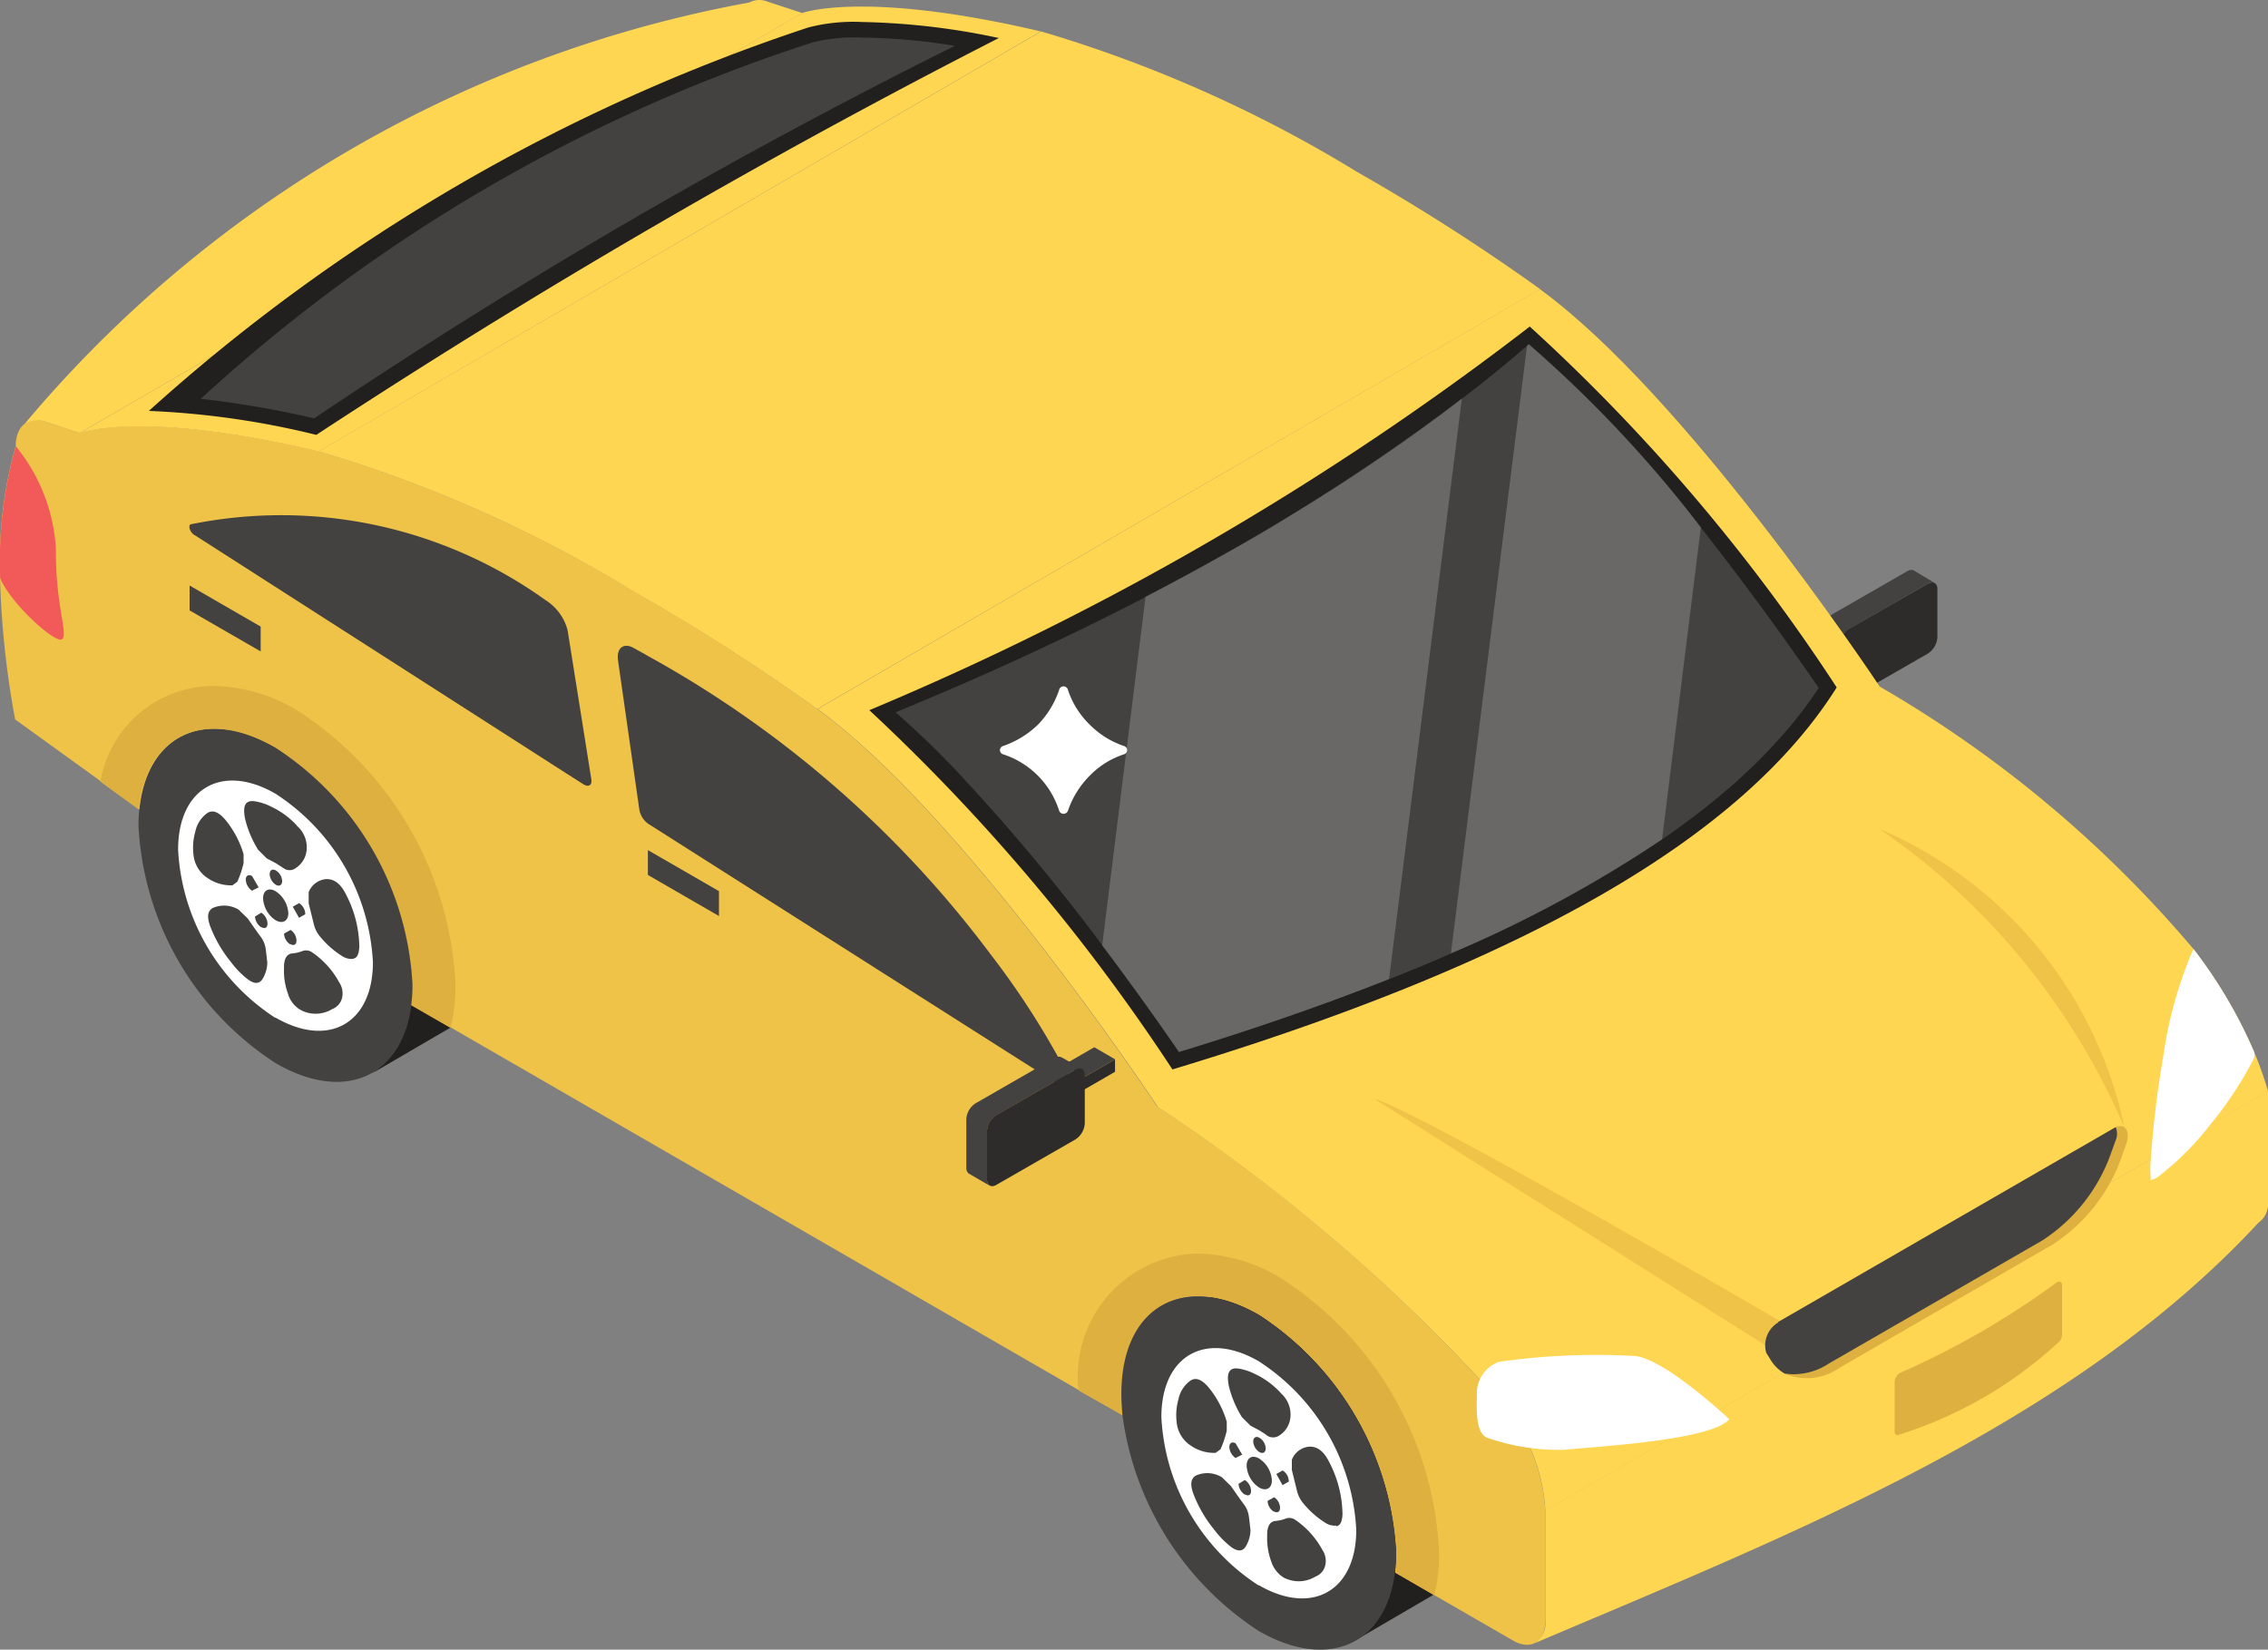 <svg xmlns="http://www.w3.org/2000/svg" width="30" height="21.823" viewBox="0 0 30 21.823">
    <rect x="0" y="0" width="30" height="21.823" fill="#808080" stroke="none"/>
    <g data-name="sedan (7)">
        <g data-name="Group 185683">
            <g data-name="Group 185668">
                <g data-name="Group 185667">
                    <path data-name="Path 140354" d="M42.287 26.893a.088.088 0 0 0-.09.009l-1.043.6a.267.267 0 0 0-.124.21v.026l-.4.232-.274-.159.4-.232v-.026a.269.269 0 0 1 .124-.215l1.043-.6a.088.088 0 0 1 .09-.009z" transform="translate(-16.696 -19.181)" style="fill:#434240"/>
                    <path data-name="Path 140355" d="M42.362 27c.068-.04.126-.01.126.069v.636a.276.276 0 0 1-.126.218l-1.044.6c-.068.04-.123.008-.124-.074V28l-.4.231v-.164l.4-.231v-.025a.269.269 0 0 1 .123-.213z" transform="translate(-16.861 -19.277)" style="fill:#2d2c2b"/>
                    <g data-name="Group 185662">
                        <g data-name="Group 185659">
                            <g data-name="Group 185657">
                                <g data-name="Group 185656">
                                    <g data-name="Group 185654">
                                        <g data-name="Group 185652">
                                            <g data-name="Group 185650">
                                                <g data-name="Group 185649">
                                                    <g data-name="Group 185648">
                                                        <g data-name="Group 185647">
                                                            <g data-name="Group 185646">
                                                                <g data-name="Group 185599">
                                                                    <g data-name="Group 185598">
                                                                        <path data-name="Path 140356" d="M6.443 30.138a1.219 1.219 0 0 1 1.23.119A3.8 3.8 0 0 1 9.4 33.245a1.211 1.211 0 0 1-.5 1.111l1.2-.7a1.213 1.213 0 0 0 .508-1.111 3.8 3.8 0 0 0-1.724-2.984 1.226 1.226 0 0 0-1.233-.123z" transform="translate(-3.979 -20.156)" style="fill:#21201f"/>
                                                                    </g>
                                                                </g>
                                                                <g data-name="Group 185601">
                                                                    <g data-name="Group 185600">
                                                                        <path data-name="Path 140357" d="M27.167 42.19a1.219 1.219 0 0 1 1.23.119 3.8 3.8 0 0 1 1.724 2.991 1.211 1.211 0 0 1-.5 1.11l1.2-.7a1.213 1.213 0 0 0 .508-1.111 3.8 3.8 0 0 0-1.729-2.985 1.226 1.226 0 0 0-1.233-.123z" transform="translate(-11.75 -24.676)" style="fill:#21201f"/>
                                                                    </g>
                                                                </g>
                                                                <g data-name="Group 185645">
                                                                    <g data-name="Group 185619">
                                                                        <g data-name="Group 185618">
                                                                            <g data-name="Group 185603">
                                                                                <g data-name="Group 185602">
                                                                                    <path data-name="Path 140358" d="M9.056 33.465a2.053 2.053 0 0 1-.017.27c-.123.952-.886 1.3-1.8.767a3.981 3.981 0 0 1-1.81-3.134 2.047 2.047 0 0 1 .011-.219c.1-.99.873-1.36 1.81-.82a4 4 0 0 1 1.806 3.136z" transform="translate(-3.597 -20.44)" style="fill:#434240"/>
                                                                                </g>
                                                                            </g>
                                                                            <g data-name="Group 185605">
                                                                                <g data-name="Group 185604">
                                                                                    <path data-name="Path 140359" d="M7.433 30.935c-.829-.479-1.5-.095-1.506.858a3.3 3.3 0 0 0 1.5 2.594c.829.479 1.506.093 1.508-.859a3.3 3.3 0 0 0-1.502-2.593z" transform="translate(-3.785 -20.683)" style="fill:#434240"/>
                                                                                </g>
                                                                            </g>
                                                                            <g data-name="Group 185607">
                                                                                <g data-name="Group 185606">
                                                                                    <path data-name="Path 140360" d="M22.94 37.976v1.462c0 .28-.2.391-.438.247l-1.028-.593-.518-.3c.008-.085.015-.172.015-.27a4 4 0 0 0-1.812-3.138c-1-.578-1.821-.11-1.821 1.043 0 .094 0 .191.013.285l-.582-.334-8.3-4.793-.521-.3a2.1 2.1 0 0 0 .017-.272 3.977 3.977 0 0 0-1.81-3.134c-.937-.544-1.71-.174-1.812.816l-.506-.368-1.137-.821a12.062 12.062 0 0 1-.2-1.874 5.6 5.6 0 0 1 .208-1.74c0-.263.161-.4.385-.327l.461.151c.045-.017.863-.3 3.161.242a17.594 17.594 0 0 1 4.185 1.865 26.969 26.969 0 0 1 2.409 1.545c1.91 1.387 4.368 5.065 4.494 5.256a23.453 23.453 0 0 1 4.581 3.956 2.341 2.341 0 0 1 .555 1.4z" transform="translate(-2.5 -17.989)" style="fill:#efc348"/>
                                                                                </g>
                                                                            </g>
                                                                            <g data-name="Group 185609">
                                                                                <g data-name="Group 185608">
                                                                                    <path data-name="Path 140361" d="m6.58 25.81 4.92 3.155.226.144c.064.035.107.01.1-.062l-.315-1.98a.672.672 0 0 0-.295-.4 6 6 0 0 0-4.694-1c-.035.027 0 .112.057.144z" transform="translate(-4.003 -18.73)" style="fill:#434240"/>
                                                                                </g>
                                                                            </g>
                                                                            <g data-name="Group 185611">
                                                                                <g data-name="Group 185610">
                                                                                    <path data-name="Path 140362" d="M15.356 27.737c.012.007.021.015.042.03a3.161 3.161 0 0 1 .556.272c.775.447 1.907 1.256 1.924 1.268a16.177 16.177 0 0 1 3.445 3.946 3.114 3.114 0 0 1 .506 1.346 7.781 7.781 0 0 1-.189 2.757l-5.95-3.435a16.515 16.515 0 0 1-.335-3.211.444.444 0 0 1 .1-.309.642.642 0 0 0 .09-.169 5.784 5.784 0 0 0-.145-1.252 13.115 13.115 0 0 1-.139-.989c-.007-.213.032-.256.056-.264a.059.059 0 0 1 .042.009zm.106.571.281 1.962a.283.283 0 0 0 .12.187l5.562 3.535c.051.029.083-.02.05-.086a13.72 13.72 0 0 0-5.619-5.672l-.191-.107c-.136-.076-.234.013-.2.182" transform="translate(-7.284 -19.557)" style="fill:#efc348"/>
                                                                                </g>
                                                                            </g>
                                                                            <g data-name="Group 185613">
                                                                                <g data-name="Group 185612">
                                                                                    <path data-name="Path 140363" d="m15.581 28.533.28 1.96a.291.291 0 0 0 .121.188l4.909 3.12.649.411c.055.032.087-.017.052-.084a10.665 10.665 0 0 0-1.081-1.717 14.234 14.234 0 0 0-4.538-3.953l-.052-.03-.139-.077c-.136-.074-.233.012-.2.183z" transform="translate(-7.404 -19.781)" style="fill:#434240"/>
                                                                                </g>
                                                                            </g>
                                                                            <g data-name="Group 185615">
                                                                                <g data-name="Group 185614">
                                                                                    <path data-name="Path 140364" d="M28.244 42.95c-.829-.479-1.5-.095-1.506.858a3.3 3.3 0 0 0 1.5 2.594c.829.479 1.506.093 1.508-.859a3.3 3.3 0 0 0-1.5-2.593z" transform="translate(-11.589 -25.189)" style="fill:#434240"/>
                                                                                </g>
                                                                            </g>
                                                                            <g data-name="Group 185617">
                                                                                <g data-name="Group 185616">
                                                                                    <path data-name="Path 140365" d="M30.095 45.142a2.55 2.55 0 0 1-.023.346 1.693 1.693 0 0 1-.042.221l-.518-.3c.008-.085.015-.172.015-.27A4 4 0 0 0 27.716 42c-1-.578-1.821-.11-1.821 1.043 0 .094 0 .191.013.285L25.326 43a1.626 1.626 0 0 1 1.574-1.812 2.2 2.2 0 0 1 1.1.325 4.56 4.56 0 0 1 2.095 3.629z" transform="translate(-11.059 -24.605)" style="fill:#ddb040"/>
                                                                                    <path data-name="Path 140366" d="M29.868 45.481a2.06 2.06 0 0 1-.017.272c-.123.952-.886 1.3-1.808.765a4.042 4.042 0 0 1-1.795-2.845 3.218 3.218 0 0 1-.015-.289c0-1.152.82-1.617 1.823-1.039a4 4 0 0 1 1.812 3.136z" transform="translate(-11.4 -24.946)" style="fill:#434240"/>
                                                                                </g>
                                                                            </g>
                                                                        </g>
                                                                    </g>
                                                                    <g data-name="Group 185621">
                                                                        <g data-name="Group 185620">
                                                                            <path data-name="Path 140367" d="M3.025 20.26a.328.328 0 0 1 .267-.028l.46.152 9.559-5.556-.464-.152a.28.28 0 0 0-.238.012 16.329 16.329 0 0 0-9.584 5.572z" transform="translate(-2.697 -14.655)" style="fill:#ffd651"/>
                                                                        </g>
                                                                    </g>
                                                                    <g data-name="Group 185625">
                                                                        <g data-name="Group 185622">
                                                                            <path data-name="Path 140368" d="M4.189 20.435c.045-.016.863-.3 3.16.243l9.551-5.556c-2.293-.538-3.115-.259-3.156-.243z" transform="translate(-3.133 -14.706)" style="fill:#ffd651"/>
                                                                        </g>
                                                                        <g data-name="Group 185623">
                                                                            <path data-name="Path 140369" d="M16.892 15.333a9.414 9.414 0 0 0-1.814-.212 2.381 2.381 0 0 0-.708.073 24.481 24.481 0 0 0-8.721 5.072 11.107 11.107 0 0 1 2.215.317 96.759 96.759 0 0 1 9.028-5.25z" transform="translate(-3.68 -14.83)" style="fill:#21201f"/>
                                                                        </g>
                                                                        <g data-name="Group 185624">
                                                                            <path data-name="Path 140370" d="M16.716 15.559a7.994 7.994 0 0 0-1.228-.109 2.315 2.315 0 0 0-.641.062 21.884 21.884 0 0 0-8.1 4.717 13.235 13.235 0 0 1 1.5.258 75.1 75.1 0 0 1 8.475-4.928z" transform="translate(-4.091 -14.953)" style="fill:#434240"/>
                                                                        </g>
                                                                    </g>
                                                                    <g data-name="Group 185627">
                                                                        <g data-name="Group 185626">
                                                                            <path data-name="Path 140371" d="M15.838 24.285 25.4 18.73a27.18 27.18 0 0 0-2.412-1.545 17.465 17.465 0 0 0-4.188-1.864l-9.557 5.555a17.464 17.464 0 0 1 4.183 1.864 27.181 27.181 0 0 1 2.412 1.545z" transform="translate(-5.028 -14.905)" style="fill:#ffd651"/>
                                                                        </g>
                                                                    </g>
                                                                    <g data-name="Group 185629">
                                                                        <g data-name="Group 185628">
                                                                            <path data-name="Path 140372" d="M24.29 31.586c4.659-1.394 8.129-3.157 9.558-5.555-.129-.193-2.586-3.869-4.495-5.256L19.8 26.33c1.909 1.386 4.366 5.062 4.495 5.256z" transform="translate(-8.985 -16.95)" style="fill:#ffd651"/>
                                                                        </g>
                                                                    </g>
                                                                    <g data-name="Group 185631">
                                                                        <g data-name="Group 185630">
                                                                            <path data-name="Path 140373" d="M35 45.047c3.4-1.446 7.087-2.888 9.559-5.556a.306.306 0 0 0 .127-.279v-1.463L35.127 43.3v1.459a.309.309 0 0 1-.127.284z" transform="translate(-14.686 -23.315)" style="fill:#ffd651"/>
                                                                        </g>
                                                                    </g>
                                                                    <g data-name="Group 185633">
                                                                        <g data-name="Group 185632">
                                                                            <path data-name="Path 140374" d="M26.986 34.741a23.617 23.617 0 0 1 4.582 3.953 2.345 2.345 0 0 1 .555 1.4l8.006-4.652.136-.078.095-.053.559-.325.764-.444a4.772 4.772 0 0 0-.181-.514 6.322 6.322 0 0 0-.805-1.368 15.789 15.789 0 0 0-4.151-3.473z" transform="translate(-11.682 -20.104)" style="fill:#ffd651"/>
                                                                        </g>
                                                                    </g>
                                                                    <g data-name="Group 185634">
                                                                        <path data-name="Path 140375" d="M37.119 40.948s-4.947-2.88-5.537-3.037L36.8 41.2z" transform="translate(-13.406 -23.376)" style="fill:#efc348"/>
                                                                    </g>
                                                                    <g data-name="Group 185635">
                                                                        <path data-name="Path 140376" d="M24.912 31.394c4.657-1.409 7.533-3.063 8.784-5.053a24.778 24.778 0 0 0-4.06-4.774 38.871 38.871 0 0 1-8.736 5.075 25.937 25.937 0 0 1 4.009 4.752z" transform="translate(-9.401 -17.247)" style="fill:#21201f"/>
                                                                    </g>
                                                                    <g data-name="Group 185636">
                                                                        <path data-name="Path 140377" d="M33.665 26.484a5.721 5.721 0 0 1-.457.6 7.38 7.38 0 0 1-.7.7 9.885 9.885 0 0 1-.924.712A16.7 16.7 0 0 1 28.8 30c-.221.1-.45.193-.684.287l-.134.053c-.839.332-1.768.656-2.781.965a39.958 39.958 0 0 0-1.014-1.409 26.861 26.861 0 0 0-1.87-2.244 11.561 11.561 0 0 0-.867-.841q1.768-.725 3.316-1.53.524-.272 1.024-.554c.334-.185.661-.378.977-.574a26.091 26.091 0 0 0 1.528-1.009c.223-.159.44-.319.652-.486.3-.227.586-.461.861-.7l.021-.017a16.353 16.353 0 0 1 2.271 2.423 41.682 41.682 0 0 1 1.558 2.12z" transform="translate(-9.604 -17.388)" style="fill:#434240"/>
                                                                    </g>
                                                                    <g data-name="Group 185639">
                                                                        <g data-name="Group 185637">
                                                                            <path data-name="Path 140378" d="m40.852 41.634 2.82-1.626a2.277 2.277 0 0 0 .921-1.176l.056-.154a.222.222 0 0 0 0-.171c.126-.063.2.052.143.22l-.056.157a2.28 2.28 0 0 1-.918 1.173L41 41.687a.75.75 0 0 1-.722.08.84.84 0 0 0 .572-.133z" transform="translate(-16.667 -23.593)" style="fill:#ddb040"/>
                                                                        </g>
                                                                        <g data-name="Group 185638">
                                                                            <path data-name="Path 140379" d="m40.02 41.093 4.45-2.569a.057.057 0 0 1 .017-.007.222.222 0 0 1 0 .171l-.056.154a2.277 2.277 0 0 1-.921 1.176l-2.82 1.626a.84.84 0 0 1-.572.133h-.007a.523.523 0 0 1-.192-.188l-.056-.091a.354.354 0 0 1 .161-.4z" transform="translate(-16.501 -23.604)" style="fill:#434240"/>
                                                                        </g>
                                                                    </g>
                                                                    <g data-name="Group 185641">
                                                                        <g data-name="Group 185640">
                                                                            <path data-name="Path 140380" d="M42.666 42.992a.152.152 0 0 0-.068.118v.656c0 .043.032.059.069.038a5.548 5.548 0 0 0 2.078-1.2.148.148 0 0 0 .068-.117v-.656c0-.043-.03-.062-.069-.039a10.936 10.936 0 0 1-2.078 1.2z" transform="translate(-17.537 -24.828)" style="fill:#ddb040"/>
                                                                        </g>
                                                                    </g>
                                                                    <g data-name="Group 185643">
                                                                        <g data-name="Group 185642">
                                                                            <path data-name="Path 140381" d="M48.011 37.786c0 .008 0 .012.008.012a.281.281 0 0 0 .095-.045 3.832 3.832 0 0 0 .686-.686 4.955 4.955 0 0 0 .584-.888v-.07a6.322 6.322 0 0 0-.805-1.368 5.439 5.439 0 0 0-.4 1.426 12.864 12.864 0 0 0-.164 1.356 1.286 1.286 0 0 0 0 .263z" transform="translate(-19.565 -22.187)" style="fill:#fff"/>
                                                                        </g>
                                                                    </g>
                                                                    <g data-name="Group 185644">
                                                                        <path data-name="Path 140382" d="M42.281 32.2a9.2 9.2 0 0 1 3.238 3.949 5.52 5.52 0 0 0-3.238-3.949z" transform="translate(-17.418 -21.233)" style="fill:#efc348"/>
                                                                    </g>
                                                                </g>
                                                            </g>
                                                        </g>
                                                    </g>
                                                </g>
                                            </g>
                                            <g data-name="Group 185651">
                                                <path data-name="Path 140383" d="M37.094 44.191s-.889-.838-1.279-.838a9.112 9.112 0 0 0-1.771.079.445.445 0 0 0-.289.419c.007.1-.043.513.137.585a2.862 2.862 0 0 0 1.026.159c.304-.036 1.937-.115 2.176-.404z" transform="translate(-14.22 -25.416)" style="fill:#fff"/>
                                            </g>
                                        </g>
                                        <g data-name="Group 185653">
                                            <path data-name="Path 140384" d="M29.657 45.59c0 .811-.585 1.141-1.288.734h-.008a2.823 2.823 0 0 1-1.282-2.224c0-.809.58-1.148 1.288-.739a2.83 2.83 0 0 1 1.29 2.229zm-2.157-.482a1.708 1.708 0 0 0 .278.481 1.177 1.177 0 0 0 .228.232c.067.047.134.066.183 0a.436.436 0 0 0 .069-.228c-.009-.063-.013-.123-.022-.181a.339.339 0 0 0-.073-.168c-.055-.074-.109-.153-.164-.232l-.119-.116a.37.37 0 0 0-.352-.019c-.06.044-.069.113-.028.231m.978.591a.887.887 0 0 0 .054.31.391.391 0 0 0 .16.211.3.3 0 0 0 .059.026.425.425 0 0 0 .366-.036.211.211 0 0 0 .124-.128.258.258 0 0 0-.031-.223 1.138 1.138 0 0 0-.36-.4l-.011-.007a.138.138 0 0 0-.117-.009.481.481 0 0 1-.137.031c-.073.01-.1.071-.106.155zm-1.036-1.24.055.037a.549.549 0 0 0 .3.077l.064-.047a1.317 1.317 0 0 0 .083-.247v-.118a1.3 1.3 0 0 0-.241-.455c-.065-.075-.146-.142-.233-.093a.4.4 0 0 0-.165.252.771.771 0 0 0-.024.3.417.417 0 0 0 .169.3m1.942 1.079c.064-.01.078-.081.083-.157a1.531 1.531 0 0 0-.167-.675c-.059-.122-.139-.227-.274-.221a.272.272 0 0 0-.229.173v.136l.068.276a.406.406 0 0 0 .091.174 1.192 1.192 0 0 0 .279.245.226.226 0 0 0 .151.04m-.737-1.756a1.1 1.1 0 0 0-.347-.253.724.724 0 0 0-.2-.066c-.133-.024-.174.052-.138.231a1.4 1.4 0 0 0 .173.41l.114.113.119.063.078.05a.144.144 0 0 0 .183.016.318.318 0 0 0 .147-.241.376.376 0 0 0-.132-.323m-.283 1.252c.091.053.169.014.17-.091a.37.37 0 0 0-.169-.292c-.091-.053-.165-.011-.165.094a.369.369 0 0 0 .164.289m-.223-.434-.087-.15c-.046-.026-.082-.005-.083.047a.189.189 0 0 0 .082.147zm.452.256.082.147.083-.047a.174.174 0 0 0-.082-.147zm-.5.13a.185.185 0 0 0 .08.141h.007c.046.026.082.005.078-.055a.179.179 0 0 0-.082-.137zm.466.364c.046.026.082.011.083-.047a.176.176 0 0 0-.075-.138h-.007l-.083.047a.18.18 0 0 0 .082.142m-.272-.93a.18.18 0 0 0 .082.142c.046.026.082.005.083-.047a.172.172 0 0 0-.082-.142c-.046-.026-.082-.005-.083.047" transform="translate(-11.717 -25.353)" style="fill:#fff"/>
                                            <path data-name="Path 140385" d="M8.846 33.575c0 .811-.585 1.141-1.288.734H7.55a2.823 2.823 0 0 1-1.281-2.223c0-.809.58-1.148 1.288-.739a2.83 2.83 0 0 1 1.289 2.233zm-2.155-.481a1.708 1.708 0 0 0 .278.481 1.177 1.177 0 0 0 .228.232c.067.047.134.066.183 0a.436.436 0 0 0 .069-.228c-.009-.063-.013-.123-.022-.181a.339.339 0 0 0-.073-.168c-.055-.074-.109-.153-.164-.232l-.119-.116a.37.37 0 0 0-.352-.019c-.06.044-.069.113-.028.231m.978.591a.887.887 0 0 0 .054.31.358.358 0 0 0 .219.237.425.425 0 0 0 .366-.036.211.211 0 0 0 .124-.128.258.258 0 0 0-.031-.223 1.137 1.137 0 0 0-.36-.4l-.011-.007a.138.138 0 0 0-.117-.009.481.481 0 0 1-.137.031c-.073.01-.1.071-.106.155zm-1.036-1.24.055.037a.549.549 0 0 0 .3.077l.064-.047a1.317 1.317 0 0 0 .083-.247v-.118a1.3 1.3 0 0 0-.241-.455c-.065-.075-.146-.142-.233-.093a.4.4 0 0 0-.165.252.771.771 0 0 0-.024.3.417.417 0 0 0 .169.3m1.942 1.079c.064-.01.078-.081.083-.157a1.531 1.531 0 0 0-.167-.675c-.059-.122-.139-.227-.274-.221a.272.272 0 0 0-.229.173v.147l.068.276a.406.406 0 0 0 .091.174 1.191 1.191 0 0 0 .279.245.226.226 0 0 0 .151.04m-.745-1.764a1.1 1.1 0 0 0-.347-.253.724.724 0 0 0-.2-.066c-.133-.024-.174.052-.138.231a1.4 1.4 0 0 0 .173.41l.114.113.119.063.078.05.026.017a.134.134 0 0 0 .157 0 .318.318 0 0 0 .147-.241.376.376 0 0 0-.132-.323m-.28 1.251c.091.053.169.014.17-.091a.37.37 0 0 0-.169-.292c-.091-.053-.165-.011-.165.094a.369.369 0 0 0 .164.289m-.223-.434-.087-.15c-.046-.026-.082-.005-.083.047a.189.189 0 0 0 .082.147zm.452.256.082.147.083-.047a.174.174 0 0 0-.082-.147zm-.5.13a.185.185 0 0 0 .08.141h.007c.046.026.082.005.078-.055a.179.179 0 0 0-.082-.137zm.466.364c.046.026.082.011.083-.047a.176.176 0 0 0-.075-.138h-.007l-.083.047a.18.18 0 0 0 .082.142m-.272-.93a.18.18 0 0 0 .082.142c.046.026.082.005.083-.047a.172.172 0 0 0-.082-.142c-.046-.026-.082-.005-.083.047" transform="translate(-3.913 -20.847)" style="fill:#fff"/>
                                        </g>
                                    </g>
                                    <g data-name="Group 185655">
                                        <path data-name="Path 140386" d="M2.5 25.839c.13.334.74.885.822.813s-.09-.444-.082-1.189a2.362 2.362 0 0 0-.531-1.363 5.585 5.585 0 0 0-.207 1.74z" transform="translate(-2.5 -18.197)" style="fill:#f25a5a"/>
                                    </g>
                                </g>
                                <path data-name="Path 140387" d="M9.323 33.127a2.542 2.542 0 0 1-.023.344 2.1 2.1 0 0 1-.042.227l-.521-.3a2.1 2.1 0 0 0 .017-.272 3.977 3.977 0 0 0-1.81-3.134c-.937-.544-1.71-.174-1.812.816l-.506-.368a1.521 1.521 0 0 1 1.506-1.266 2.2 2.2 0 0 1 1.1.325 4.561 4.561 0 0 1 2.091 3.628z" transform="translate(-3.298 -20.099)" style="fill:#ddb040"/>
                            </g>
                            <g data-name="Group 185658" style="opacity:.2">
                                <path data-name="Path 140388" d="m30.584 23.088-.963 7.681c-.839.332-1.768.656-2.781.965a39.958 39.958 0 0 0-1.014-1.409l.574-4.615q.524-.272 1.024-.554c.334-.185.661-.378.977-.574a26.091 26.091 0 0 0 2.183-1.494z" transform="translate(-11.247 -17.817)" style="fill:#fff"/>
                                <path data-name="Path 140389" d="M36.513 24.364 36 28.492A16.7 16.7 0 0 1 33.207 30l1.007-8.04.021-.017a16.353 16.353 0 0 1 2.278 2.421z" transform="translate(-14.015 -17.388)" style="fill:#fff"/>
                            </g>
                        </g>
                        <g data-name="Group 185661">
                            <g data-name="Group 185660">
                                <path data-name="Path 140390" d="m6.511 27.048.94.543v.329l-.94-.543z" transform="translate(-4.003 -19.302)" style="fill:#434240"/>
                                <path data-name="Path 140391" d="M17.151 33.191v.329l-.94-.543v-.329z" transform="translate(-7.641 -21.402)" style="fill:#434240"/>
                            </g>
                        </g>
                    </g>
                    <g data-name="Group 185666">
                        <g data-name="Group 185665">
                            <g data-name="Group 185664">
                                <g data-name="Group 185663">
                                    <path data-name="Path 140392" d="m25.294 37.214-.275-.16.4-.231.275.16z" transform="translate(-10.944 -22.969)" style="fill:#434240"/>
                                    <path data-name="Path 140393" d="M24.481 37.18q-.032-.019-.09.013l-1.043.6a.269.269 0 0 0-.124.215v.635a.092.092 0 0 0 .034.082l-.274-.159a.092.092 0 0 1-.034-.082v-.639a.267.267 0 0 1 .124-.21l1.043-.6a.1.1 0 0 1 .09-.009z" transform="translate(-10.168 -23.04)" style="fill:#434240"/>
                                    <path data-name="Path 140394" d="M24.557 37.216c.071-.041.126-.01.126.069v.025l.4-.231v.164l-.4.231v.447a.271.271 0 0 1-.126.218l-1.044.6c-.068.04-.123.008-.124-.074v-.636a.269.269 0 0 1 .123-.213z" transform="translate(-10.334 -23.064)" style="fill:#2d2c2b"/>
                                </g>
                            </g>
                        </g>
                    </g>
                </g>
                <path data-name="Path 140395" d="M25.3 30.083a1.118 1.118 0 0 0-.455.285 1.212 1.212 0 0 0-.285.459.062.062 0 0 1-.118 0 1.149 1.149 0 0 0-.74-.744.057.057 0 0 1 0-.11 1.245 1.245 0 0 0 .463-.285 1.217 1.217 0 0 0 .277-.455.06.06 0 0 1 .118 0 1.143 1.143 0 0 0 .285.455 1.159 1.159 0 0 0 .455.285.057.057 0 0 1 0 .11z" transform="translate(-10.433 -20.104)" style="fill:#fff"/>
            </g>
        </g>
    </g>
</svg>
